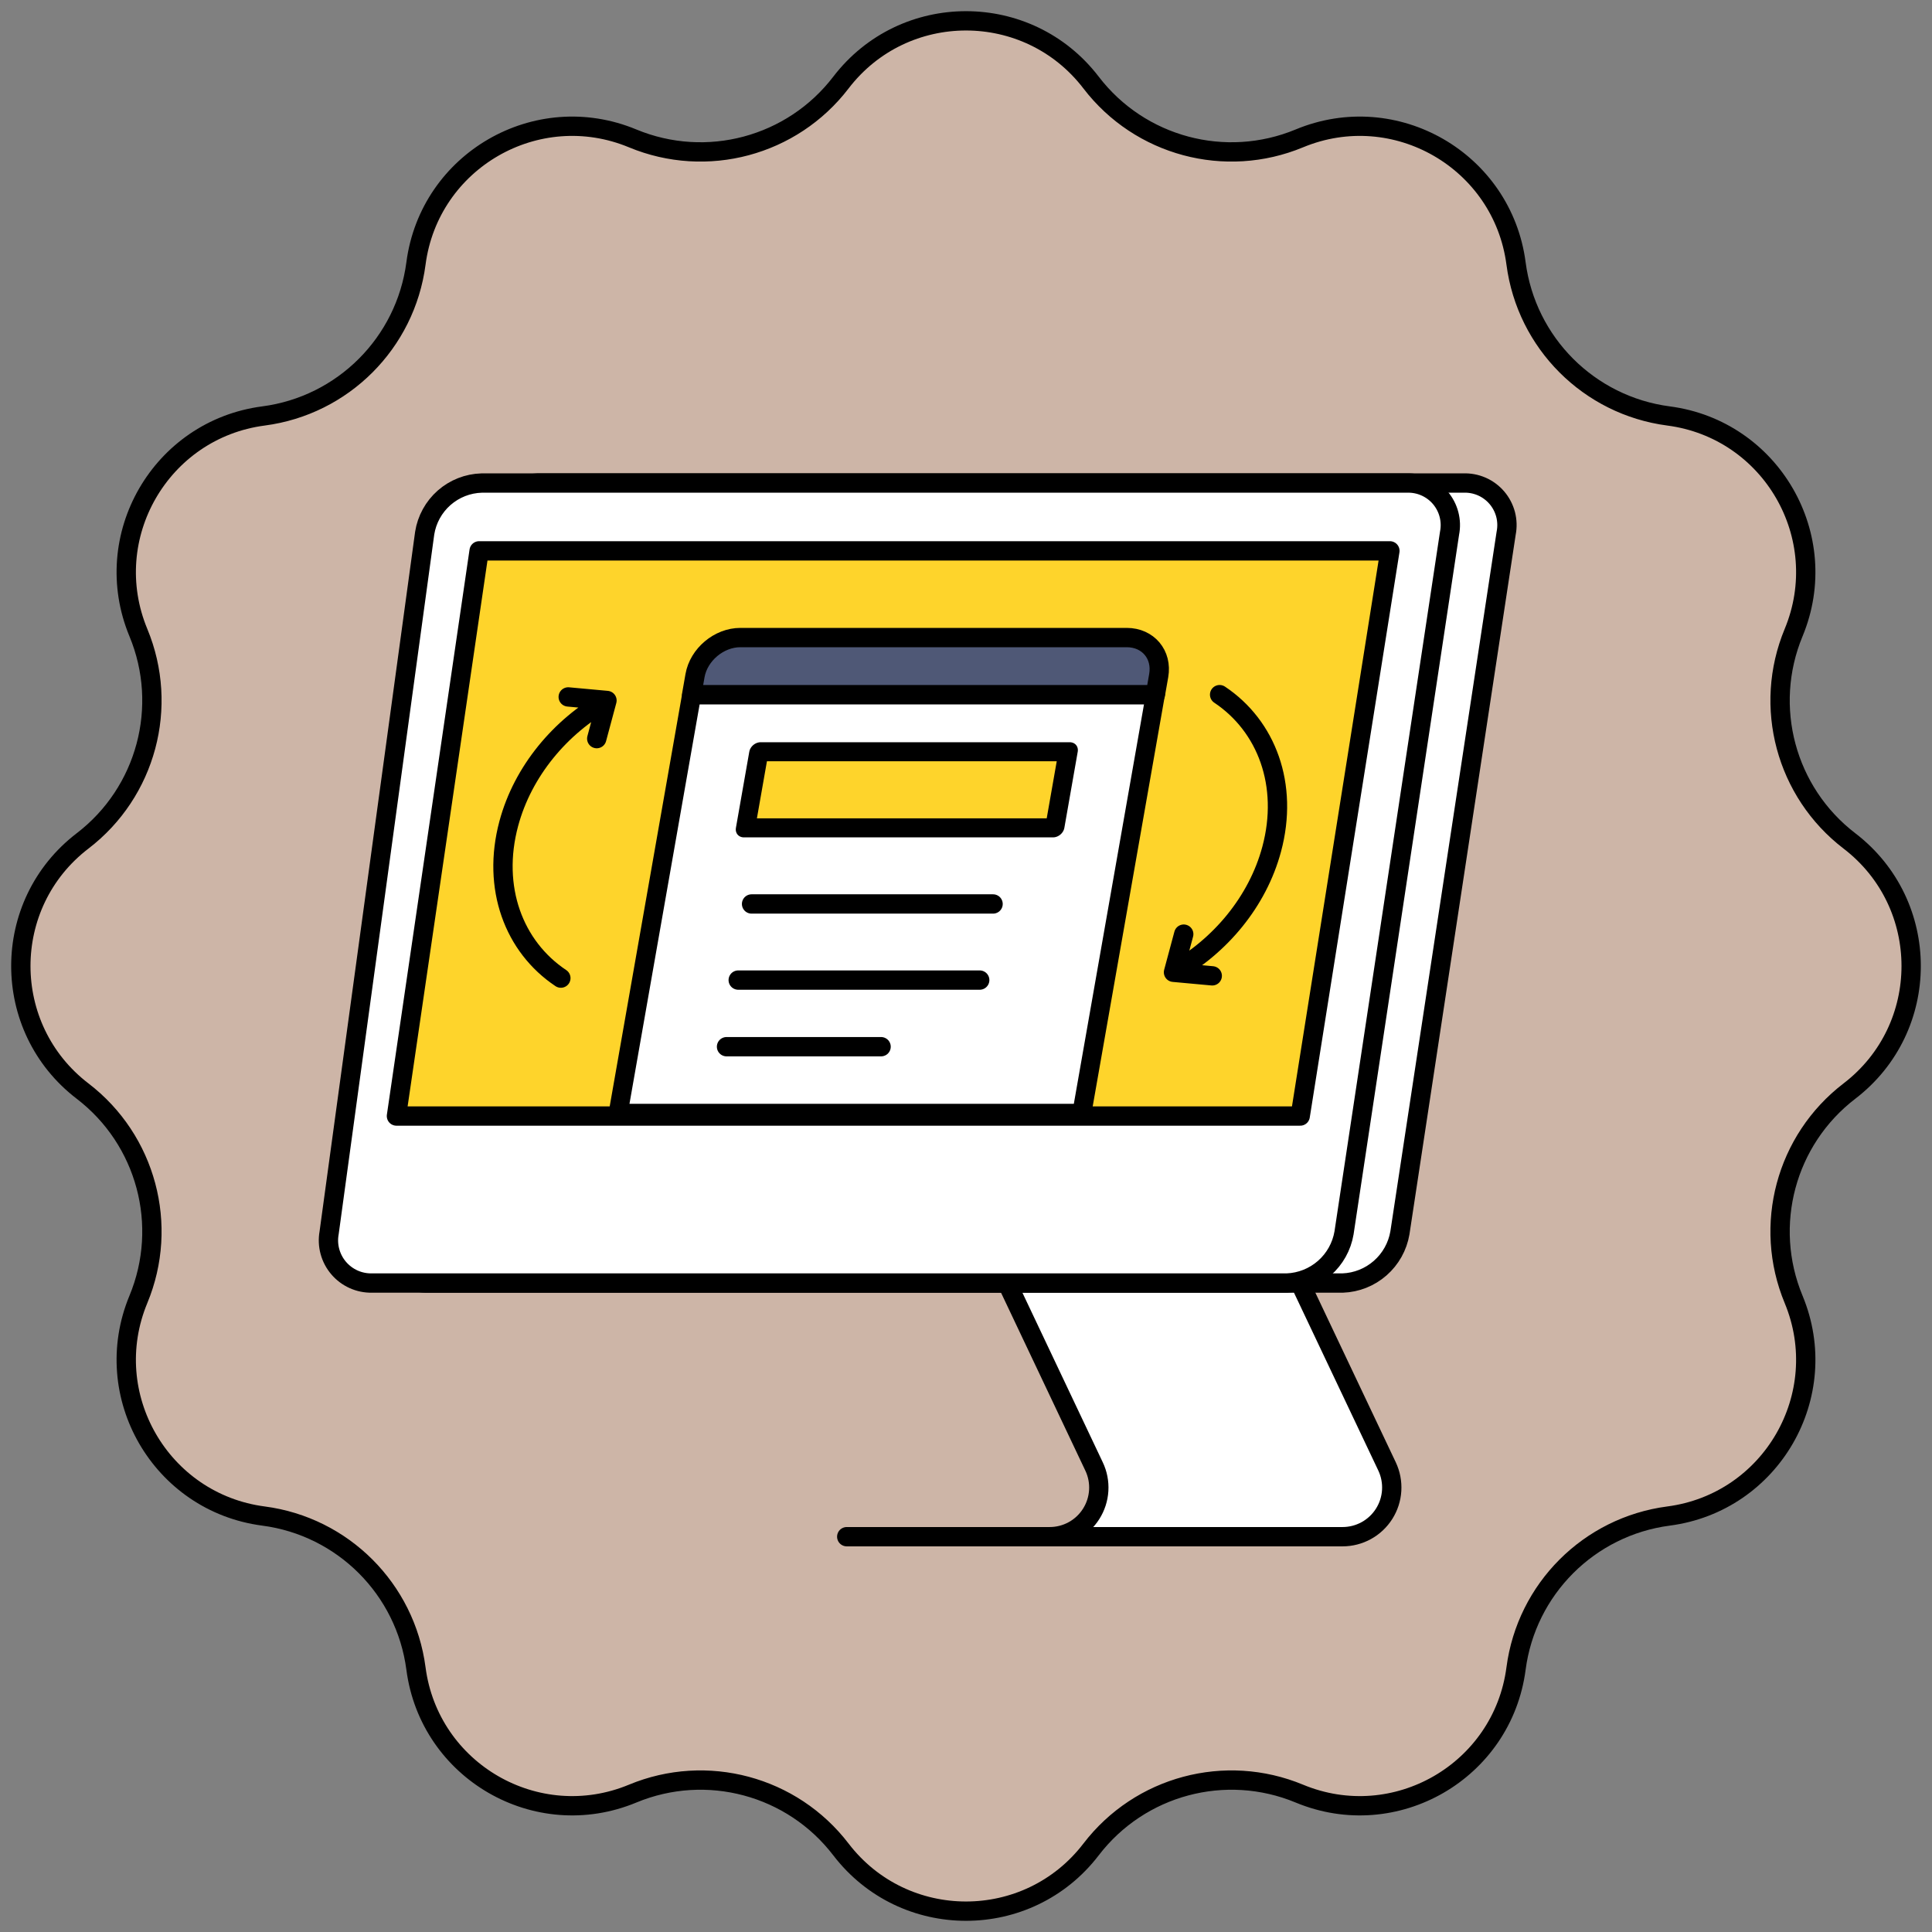 <svg width="100" height="100" viewBox="0 0 100 100" fill="none" xmlns="http://www.w3.org/2000/svg">
<rect x="0" y="0" width="100" height="100" fill="#808080" stroke="none"/>
<g clip-path="url(#clip0_47_4050)">
<path d="M43.525 4.275C46.79 0.013 53.21 0.013 56.475 4.275C58.999 7.569 63.422 8.754 67.255 7.163C72.213 5.105 77.774 8.315 78.47 13.638C79.009 17.753 82.247 20.991 86.362 21.53C91.685 22.226 94.895 27.787 92.837 32.745C91.246 36.578 92.431 41.001 95.725 43.525C99.987 46.79 99.987 53.21 95.725 56.475C92.431 58.999 91.246 63.422 92.837 67.255C94.895 72.213 91.685 77.774 86.362 78.47C82.247 79.009 79.009 82.247 78.47 86.362C77.774 91.685 72.213 94.895 67.255 92.837C63.422 91.246 58.999 92.431 56.475 95.725C53.21 99.987 46.79 99.987 43.525 95.725C41.001 92.431 36.578 91.246 32.745 92.837C27.787 94.895 22.226 91.685 21.53 86.362C20.991 82.247 17.753 79.009 13.638 78.47C8.315 77.774 5.105 72.213 7.163 67.255C8.754 63.422 7.569 58.999 4.275 56.475C0.013 53.21 0.013 46.79 4.275 43.525C7.569 41.001 8.754 36.578 7.163 32.745C5.105 27.787 8.315 22.226 13.638 21.53C17.753 20.991 20.991 17.753 21.53 13.638C22.226 8.315 27.787 5.105 32.745 7.163C36.578 8.754 41.001 7.569 43.525 4.275Z" fill="#CDB5A7" stroke="black"/>
<path d="M48.134 79.539H54.328C54.758 79.54 55.181 79.432 55.557 79.225C55.934 79.018 56.252 78.719 56.482 78.356C56.712 77.993 56.846 77.578 56.871 77.149C56.897 76.72 56.814 76.292 56.63 75.904L48.969 59.736H64.13L71.795 75.904C71.978 76.292 72.061 76.72 72.034 77.148C72.008 77.577 71.874 77.992 71.644 78.354C71.415 78.717 71.097 79.016 70.721 79.223C70.345 79.43 69.923 79.539 69.494 79.539H40.903" fill="white"/>
<path d="M48.133 79.539H54.327C54.757 79.54 55.179 79.432 55.556 79.225C55.933 79.018 56.251 78.719 56.48 78.356C56.71 77.993 56.844 77.578 56.87 77.149C56.896 76.72 56.813 76.292 56.628 75.904L48.968 59.736H64.129L71.794 75.904C71.977 76.292 72.059 76.72 72.033 77.148C72.007 77.577 71.872 77.992 71.643 78.354C71.413 78.717 71.096 79.016 70.72 79.223C70.344 79.43 69.921 79.539 69.492 79.539H43.827" stroke="black" stroke-linecap="round" stroke-linejoin="round"/>
<path d="M19.922 63.812L20.523 59.416L24.868 27.6C24.979 26.89 25.335 26.241 25.875 25.767C26.414 25.292 27.103 25.022 27.821 25.002H75.731C76.06 24.988 76.388 25.049 76.691 25.18C76.993 25.311 77.261 25.51 77.476 25.76C77.69 26.01 77.845 26.306 77.929 26.624C78.012 26.943 78.022 27.276 77.958 27.6L72.459 63.812C72.339 64.52 71.978 65.165 71.438 65.638C70.898 66.112 70.212 66.384 69.494 66.41H22.138C21.811 66.417 21.487 66.351 21.189 66.218C20.89 66.084 20.626 65.885 20.414 65.637C20.201 65.388 20.047 65.096 19.962 64.78C19.877 64.464 19.864 64.134 19.922 63.812Z" fill="white" stroke="black" stroke-linecap="round" stroke-linejoin="round"/>
<path d="M19.25 66.41H66.607C67.324 66.383 68.009 66.11 68.549 65.637C69.088 65.164 69.448 64.519 69.567 63.812L75.028 27.599C75.092 27.278 75.082 26.947 74.999 26.63C74.917 26.313 74.764 26.019 74.553 25.769C74.341 25.519 74.075 25.321 73.776 25.188C73.477 25.055 73.151 24.991 72.824 25.002H24.933C24.215 25.021 23.527 25.292 22.987 25.766C22.448 26.241 22.092 26.89 21.981 27.599L17.035 63.812C16.977 64.133 16.991 64.464 17.077 64.779C17.162 65.094 17.316 65.386 17.528 65.635C17.74 65.883 18.004 66.082 18.302 66.216C18.6 66.35 18.924 66.416 19.25 66.41Z" fill="white" stroke="black" stroke-linecap="round" stroke-linejoin="round"/>
<path d="M20.52 57.766H67.299L71.941 28.512H24.799L20.52 57.766Z" fill="#FED42B" stroke="black" stroke-linecap="round" stroke-linejoin="round"/>
<path d="M60.74 50.325C63.154 48.972 65.092 46.672 65.822 43.953C66.715 40.628 65.559 37.577 63.127 35.955M60.74 50.325L62.746 50.509M60.74 50.325L61.27 48.351" stroke="black" stroke-linecap="round" stroke-linejoin="round"/>
<path d="M31.417 36.257C29.003 37.611 27.065 39.91 26.334 42.629C25.442 45.954 26.598 49.006 29.03 50.627M31.417 36.257L29.411 36.073M31.417 36.257L30.887 38.231" stroke="black" stroke-linecap="round" stroke-linejoin="round"/>
<rect width="24" height="22" transform="matrix(1 0 -0.173 0.985 35.801 35.955)" fill="white" stroke="black" stroke-linejoin="round"/>
<path d="M35.974 34.97C36.165 33.882 37.215 33 38.32 33H58.32C59.424 33 60.165 33.882 59.974 34.97L59.801 35.955H35.801L35.974 34.97Z" fill="#4F5876" stroke="black" stroke-linejoin="round"/>
<rect width="16" height="4" transform="matrix(1 0 -0.173 0.985 39.283 38.91)" fill="#FED42B" stroke="black" stroke-linejoin="round"/>
<path d="M38.21 50.729H50.71" stroke="black" stroke-linecap="round" stroke-linejoin="round"/>
<path d="M38.901 46.789H51.401" stroke="black" stroke-linecap="round" stroke-linejoin="round"/>
<path d="M37.605 54.177H45.605" stroke="black" stroke-linecap="round" stroke-linejoin="round"/>
</g>
<defs>
<clipPath id="clip0_47_4050">
<rect width="100" height="100" fill="white"/>
</clipPath>
</defs>
</svg>
